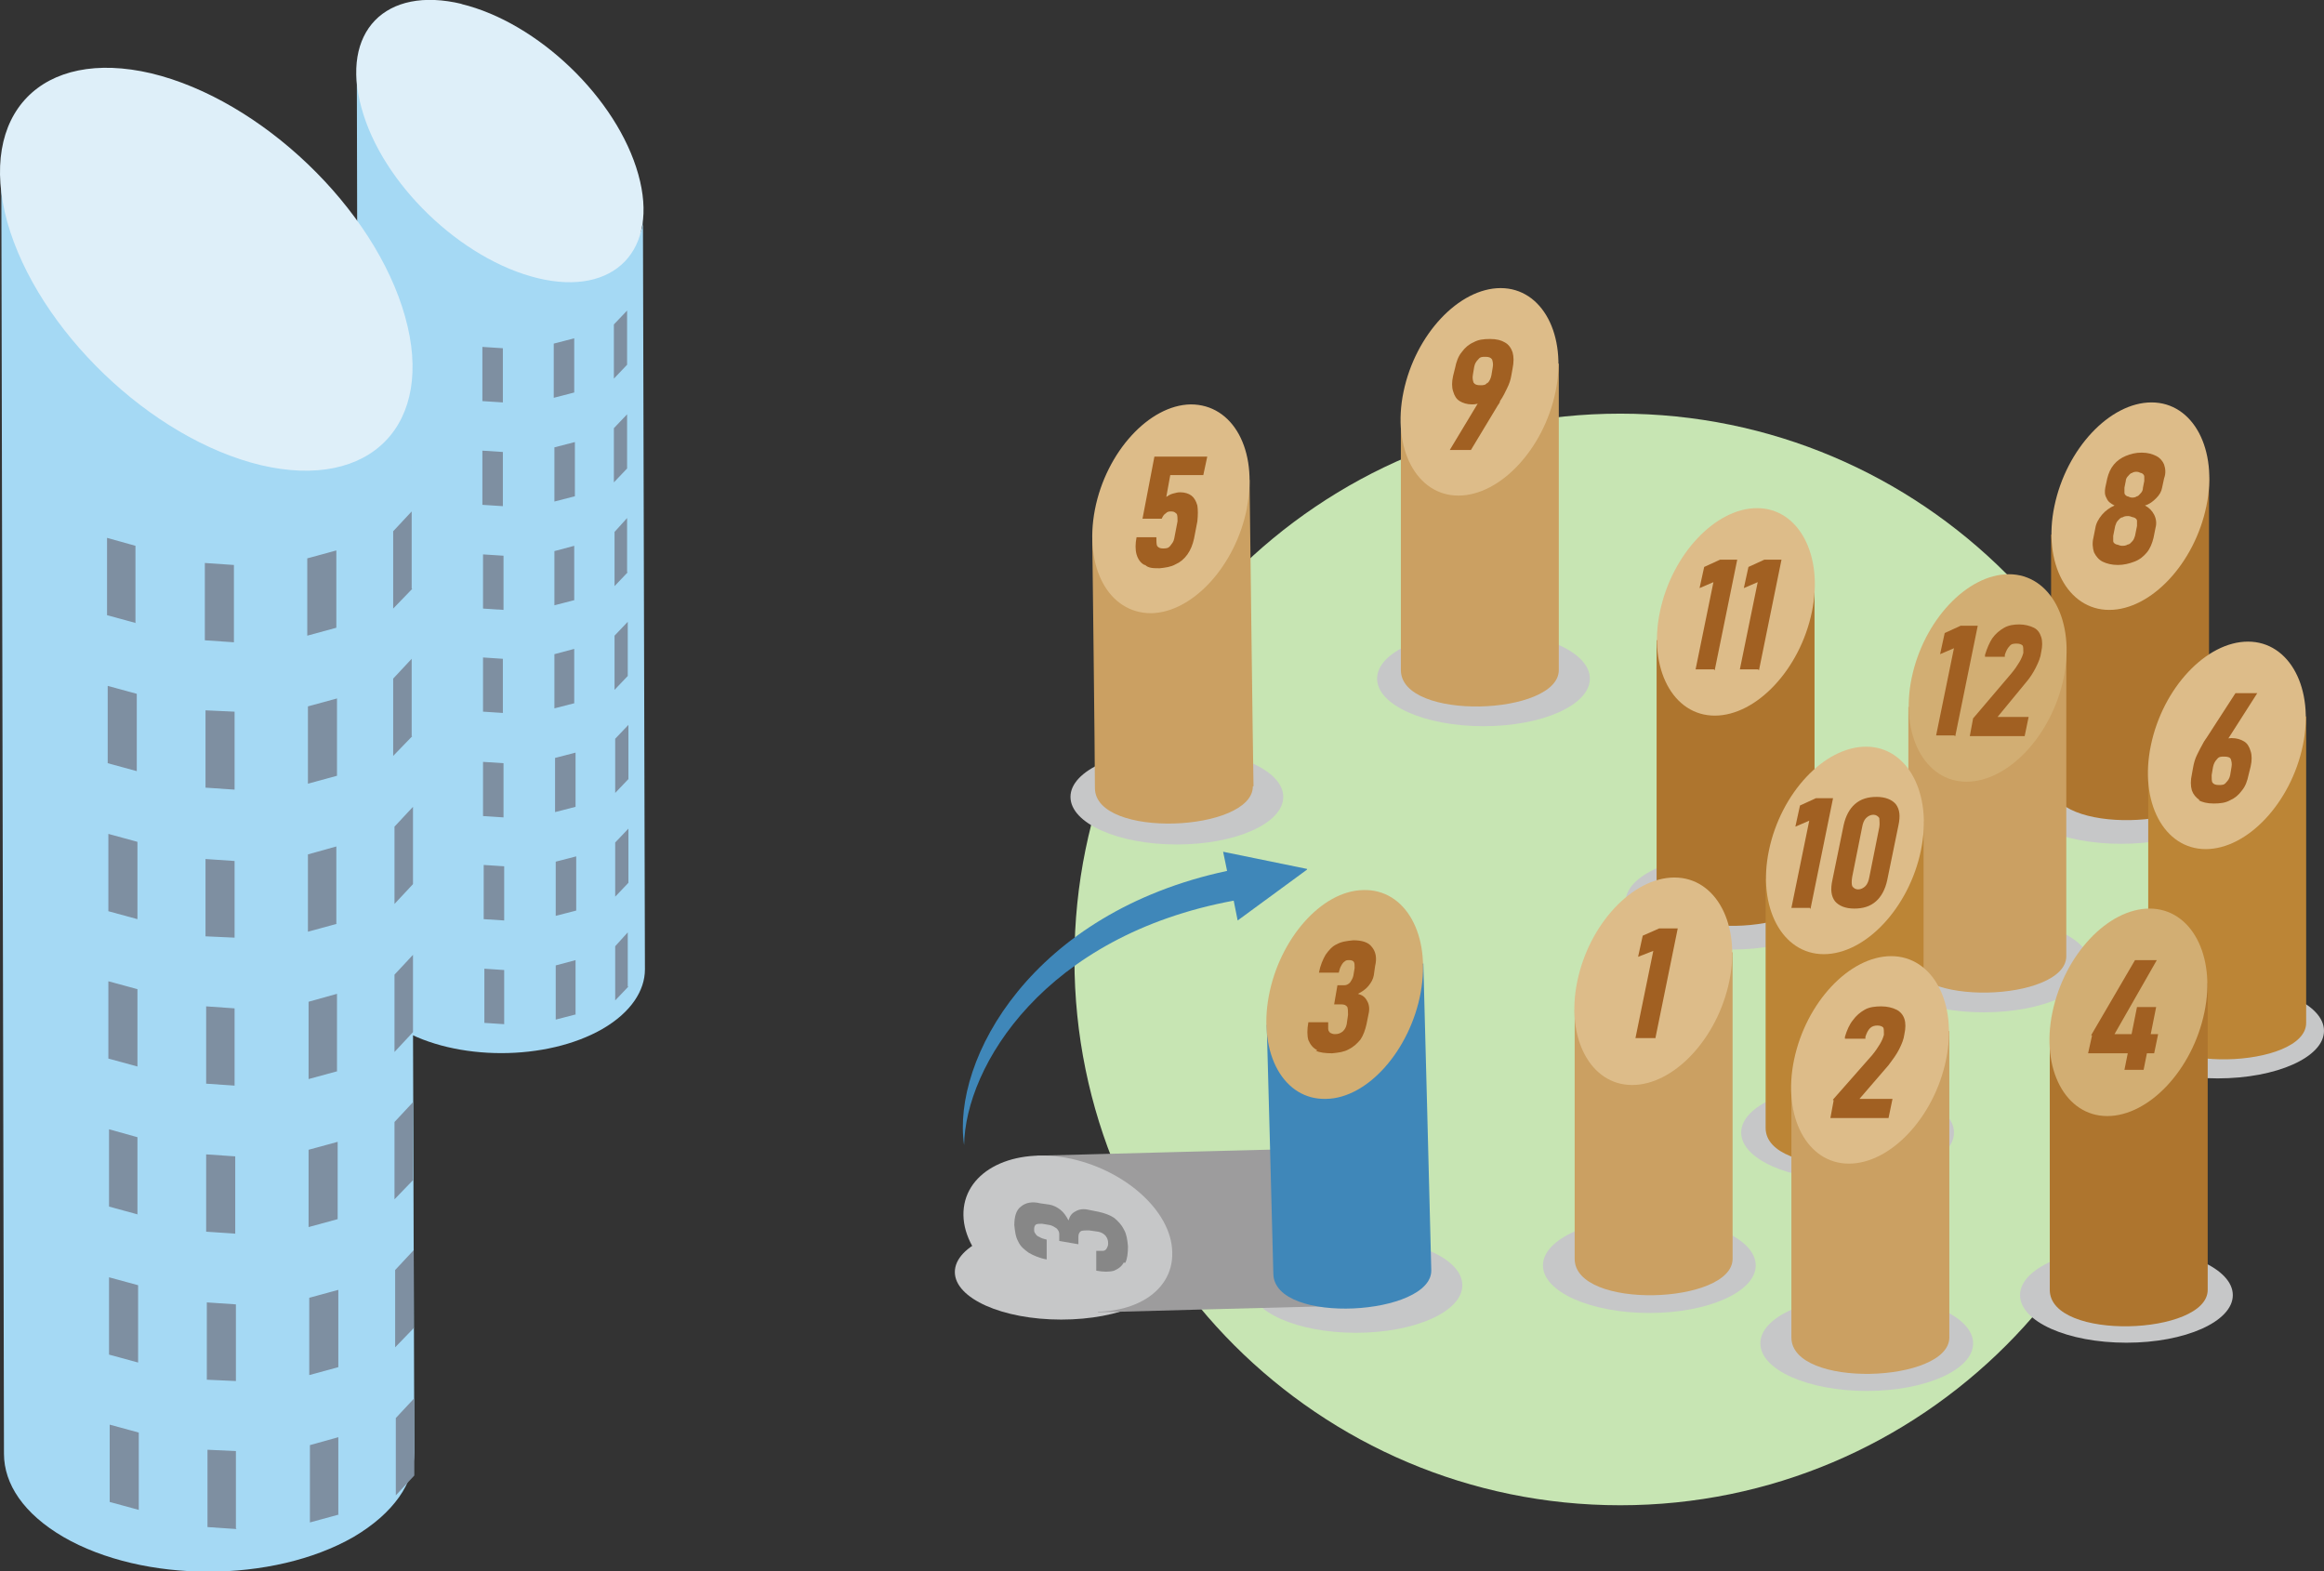 <?xml version="1.0" encoding="UTF-8"?>
<svg xmlns="http://www.w3.org/2000/svg" version="1.1" viewBox="0 0 351.7 237.8">
  <rect x="0" y="0" width="351.7" height="237.8" fill="#333333" stroke="none"/>
  <defs>
    <style>
      .cls-1 {
        fill: none;
      }

      .cls-2 {
        mix-blend-mode: multiply;
      }

      .cls-2, .cls-3 {
        fill: #c6c7c8;
      }

      .cls-4 {
        fill: #c7e5b3;
      }

      .cls-5 {
        fill: #7e8fa1;
      }

      .cls-6 {
        fill: #cba062;
      }

      .cls-7 {
        isolation: isolate;
      }

      .cls-8 {
        fill: #3f87b9;
      }

      .cls-9 {
        fill: #a16022;
      }

      .cls-10 {
        fill: #878787;
      }

      .cls-11 {
        fill: #ddbc89;
      }

      .cls-12 {
        fill: #deeff9;
      }

      .cls-13 {
        fill: #bc8536;
      }

      .cls-14 {
        fill: #ae752e;
      }

      .cls-15 {
        fill: #d2ae73;
      }

      .cls-16 {
        fill: #a5d9f4;
      }

      .cls-17 {
        fill: #9d9c9d;
      }
    </style>
  </defs>
  <!-- Generator: Adobe Illustrator 28.7.2, SVG Export Plug-In . SVG Version: 1.2.0 Build 154)  -->
  <g class="cls-7">
    <g id="_レイヤー_1" data-name="レイヤー_1">
      <g id="_レイヤー_1-2" data-name="_レイヤー_1">
        <path class="cls-4" d="M245.2,62.6h0c45.6,0,82.6,37,82.6,82.6h0c0,45.6-37,82.6-82.6,82.6h0c-45.6,0-82.6-37-82.6-82.6h0c0-45.6,37-82.6,82.6-82.6h0Z"/>
        <rect class="cls-1" x="144.4" y="43.6" width="207.3" height="166.9"/>
        <path class="cls-2" d="M249.6,198.7c8.9,0,16.1-3.2,16.1-7.2s-7.2-7.2-16.1-7.2-16.1,3.2-16.1,7.2,7.2,7.2,16.1,7.2Z"/>
        <path class="cls-2" d="M282.5,210.5c8.9,0,16.1-3.2,16.1-7.2s-7.2-7.2-16.1-7.2-16.1,3.2-16.1,7.2,7.2,7.2,16.1,7.2Z"/>
        <path class="cls-2" d="M321.8,203.2c8.9,0,16.1-3.2,16.1-7.2s-7.2-7.2-16.1-7.2-16.1,3.2-16.1,7.2,7.2,7.2,16.1,7.2Z"/>
        <path class="cls-2" d="M300.2,153.2c8.9,0,16.1-3.2,16.1-7.2s-7.2-7.2-16.1-7.2-16.1,3.2-16.1,7.2,7.2,7.2,16.1,7.2Z"/>
        <path class="cls-2" d="M279.6,178.6c8.9,0,16.1-3.2,16.1-7.2s-7.2-7.2-16.1-7.2-16.1,3.2-16.1,7.2,7.2,7.2,16.1,7.2Z"/>
        <path class="cls-2" d="M262.1,143.7c8.9,0,16.1-3.2,16.1-7.2s-7.2-7.2-16.1-7.2-16.1,3.2-16.1,7.2,7.2,7.2,16.1,7.2Z"/>
        <path class="cls-2" d="M224.5,109.9c8.9,0,16.1-3.2,16.1-7.2s-7.2-7.2-16.1-7.2-16.1,3.2-16.1,7.2,7.2,7.2,16.1,7.2Z"/>
        <path class="cls-2" d="M205.2,201.7c8.9,0,16.1-3.2,16.1-7.2s-7.2-7.2-16.1-7.2-16.1,3.2-16.1,7.2,7.2,7.2,16.1,7.2Z"/>
        <path class="cls-2" d="M178.1,127.8c8.9,0,16.1-3.2,16.1-7.2s-7.2-7.2-16.1-7.2-16.1,3.2-16.1,7.2,7.2,7.2,16.1,7.2Z"/>
        <path class="cls-2" d="M335.6,163.2c8.9,0,16.1-3.2,16.1-7.2s-7.2-7.2-16.1-7.2-16.1,3.2-16.1,7.2,7.2,7.2,16.1,7.2Z"/>
        <path class="cls-2" d="M321,127.7c8.9,0,16.1-3.2,16.1-7.2s-7.2-7.2-16.1-7.2-16.1,3.2-16.1,7.2,7.2,7.2,16.1,7.2Z"/>
        <path class="cls-3" d="M160.6,199.7c8.9,0,16.1-3.2,16.1-7.2s-7.2-7.2-16.1-7.2-16.1,3.2-16.1,7.2,7.2,7.2,16.1,7.2Z"/>
        <path class="cls-17" d="M203.3,173.7c6.9-.2,8.4,23.7.6,23.9-4.7.1-37.7,1-37.7,1l-9.3-23.7s41.6-1.1,46.4-1.2h0Z"/>
        <path class="cls-3" d="M161.3,175.2c8.7,1.6,16,8,16.1,14.3.2,6.4-6.8,10.2-15.5,8.7-8.7-1.6-16-8-16.1-14.3s6.8-10.2,15.5-8.7Z"/>
        <path class="cls-10" d="M170.1,191c-.3.6-.8,1-1.5,1.3-.7.2-1.6.2-2.7,0v-3h1c.3,0,.5-.2.6-.4s.2-.4.2-.7c0-.5-.1-.8-.4-1.2-.3-.3-.6-.5-1.1-.6l-1.4-.2c-.5,0-.9,0-1.2.1-.3.2-.4.5-.4.9v1.1l-2.9-.5v-1.1c0-.3-.2-.6-.4-.8-.3-.2-.6-.4-1-.5l-1.2-.2c-.4,0-.7,0-.9.1s-.3.4-.3.7,0,.5.2.7c.1.2.3.4.6.5.3.2.7.3,1.1.4v3c-1.1-.2-2-.6-2.7-1-.7-.5-1.3-1-1.6-1.7-.4-.7-.5-1.5-.6-2.5,0-1.3.3-2.3,1-2.8.7-.6,1.7-.8,2.9-.5l1.4.2c.6.1,1.2.4,1.7.8.5.4.9,1,1.2,1.6.2-.7.5-1.1,1.1-1.4.5-.3,1.2-.4,2-.2l1.5.3c.9.2,1.7.5,2.3.9.6.5,1.1,1,1.5,1.8.4.7.5,1.5.6,2.5,0,1-.1,1.9-.4,2.5h-.2Z"/>
        <path class="cls-6" d="M235.9,101.4c0,6.9-23.9,7.8-23.9,0v-37.7l23.9-8.7v46.4Z"/>
        <path class="cls-11" d="M235.4,59.3c-1.8,8.7-8.4,15.7-14.7,15.7s-10.1-7.1-8.3-15.7c1.8-8.7,8.4-15.7,14.7-15.7s10.1,7.1,8.3,15.7Z"/>
        <path class="cls-9" d="M224.5,59.7l.7.4c-.3.4-.7.6-1.1.8-.4.2-.8.3-1.3.3-.8,0-1.4-.2-1.9-.5s-.8-.8-1-1.5c-.2-.6-.2-1.4,0-2.3l.3-1.2c.2-1,.5-1.8,1-2.4.5-.7,1.1-1.2,1.8-1.5.7-.4,1.5-.5,2.5-.5s1.7.2,2.2.5c.6.3,1,.9,1.2,1.5.2.7.2,1.5,0,2.5l-.2,1.1c-.1.6-.3,1.2-.6,1.8s-.6,1.3-1.1,2c0,0,0,.2-.1.3,0,0-.1.2-.2.3l-4.1,6.8h-3.2l5-8.3h.1ZM225.1,58c.3-.3.5-.7.6-1.2l.2-1.2c.1-.5,0-.9-.1-1.2-.2-.3-.5-.4-1-.4s-.8,0-1.1.4c-.3.3-.5.6-.6,1.1l-.2,1.2c-.1.5,0,.9.1,1.2.2.3.5.4,1,.4s.8,0,1.1-.4h0Z"/>
        <path class="cls-14" d="M334.3,118.6c0,6.9-23.9,7.8-23.9,0v-37.7l23.9-8.7v46.4Z"/>
        <path class="cls-11" d="M333.9,76.6c-1.8,8.7-8.4,15.7-14.7,15.7s-10.1-7.1-8.3-15.7c1.8-8.7,8.4-15.7,14.7-15.7s10.1,7.1,8.3,15.7Z"/>
        <path class="cls-9" d="M318.2,85c-.6-.3-1-.8-1.3-1.4-.2-.6-.3-1.4-.1-2.2l.3-1.5c.1-.7.5-1.4,1-2s1.2-1.1,1.9-1.4c-.6-.3-1-.6-1.2-1.1-.3-.5-.3-1-.2-1.6l.3-1.4c.2-.8.5-1.5,1-2.1s1.1-1,1.8-1.3c.7-.3,1.5-.5,2.4-.5s1.6.2,2.2.5,1,.8,1.2,1.3c.2.6.3,1.3,0,2.1l-.3,1.4c-.1.6-.4,1.1-.9,1.6s-1,.9-1.7,1.1c.6.3,1.1.8,1.4,1.4s.4,1.3.2,2l-.3,1.5c-.2.8-.5,1.6-1,2.2s-1.1,1.1-1.9,1.4-1.6.5-2.5.5-1.7-.2-2.3-.5ZM322,82.4c.3,0,.5-.3.7-.5s.3-.5.4-.8l.3-1.5v-.8c0-.2-.2-.4-.5-.5-.2,0-.5-.2-.8-.2s-.6,0-.9.2c-.3,0-.5.3-.7.5s-.3.5-.4.8l-.3,1.5v.8c0,.2.2.4.5.5.2,0,.5.2.8.2s.6,0,.9-.2h0ZM323.4,75.1c.2,0,.4-.3.6-.5s.3-.5.3-.8l.2-1v-.7c0-.2-.2-.4-.4-.5-.2,0-.4-.2-.7-.2s-.5,0-.8.2c-.2,0-.4.3-.6.5s-.3.5-.3.7l-.2,1v.8c0,.2.2.4.4.5.2,0,.4.2.7.2s.5,0,.8-.2h0Z"/>
        <path class="cls-6" d="M189.6,119c0,6.9-23.8,8-23.9.3,0-4.7-.4-37.7-.4-37.7l23.8-9s.5,41.6.6,46.4h-.1Z"/>
        <path class="cls-11" d="M188.7,76.9c-1.7,8.7-8.2,15.8-14.5,15.9-6.4,0-10.2-6.9-8.5-15.7,1.7-8.7,8.2-15.8,14.5-15.9,6.4,0,10.2,6.9,8.5,15.6h0Z"/>
        <path class="cls-9" d="M173.2,85.5c-.6-.3-1-.9-1.2-1.6s-.2-1.6,0-2.6h3c0,.6,0,1,.1,1.3.2.3.5.4.9.4s.8,0,1.1-.4.5-.6.6-1.1l.5-2.6c0-.5,0-.8-.1-1.1-.2-.2-.4-.4-.8-.4s-.6,0-.9.3c-.3.2-.4.4-.6.8h-2.9l1.8-9.4h8l-.6,2.8h-5l-.6,3.3c.3-.2.6-.4,1-.5s.7-.2,1.1-.2c.7,0,1.3.2,1.7.5s.7.8.9,1.5c.1.7.1,1.4,0,2.4l-.5,2.6c-.2.9-.5,1.7-1,2.4-.5.7-1.1,1.2-1.8,1.5-.7.4-1.5.5-2.4.6-.9,0-1.7,0-2.2-.5h-.1Z"/>
        <path class="cls-14" d="M274.6,134.6c0,6.9-23.9,7.8-23.9,0v-37.7l23.9-8.7v46.4Z"/>
        <path class="cls-11" d="M274.2,92.6c-1.8,8.7-8.4,15.7-14.7,15.7s-10.1-7.1-8.3-15.7c1.8-8.7,8.4-15.7,14.7-15.7s10.1,7.1,8.3,15.7h0Z"/>
        <path class="cls-9" d="M259.4,101.3h-2.8l2.7-13.2-2.1.9.7-3.2,2.4-1.1h2.6l-3.4,16.7h-.1Z"/>
        <path class="cls-9" d="M266.1,101.3h-2.8l2.7-13.2-2.1.9.7-3.2,2.4-1.1h2.6l-3.4,16.7h-.1Z"/>
        <path class="cls-6" d="M312.7,144.7c0,6.9-23.9,7.8-23.9,0v-37.7l23.9-8.7v46.4h0Z"/>
        <path class="cls-15" d="M312.3,102.6c-1.8,8.7-8.4,15.7-14.7,15.7s-10.1-7.1-8.3-15.7c1.8-8.7,8.4-15.7,14.7-15.7s10.1,7.1,8.3,15.7Z"/>
        <path class="cls-9" d="M295.8,111.3h-2.8l2.7-13.2-2.1.9.7-3.2,2.4-1.1h2.6l-3.4,16.7h-.1Z"/>
        <path class="cls-9" d="M298.7,108.6l5.7-6.7c.5-.6.9-1.2,1.2-1.7.3-.5.5-1,.6-1.4h0c0-.6,0-.9-.1-1.1-.2-.2-.5-.3-.9-.3s-.8,0-1.1.4c-.3.3-.5.7-.7,1.3v.3h-3v-.3c.3-1,.7-1.9,1.1-2.5.5-.7,1.1-1.2,1.8-1.6.7-.4,1.5-.5,2.3-.5s1.6.2,2.2.5.9.8,1.1,1.4.2,1.4,0,2.3h0c-.1.8-.4,1.5-.8,2.3s-.9,1.6-1.6,2.4l-4.2,5.1h4.7l-.6,2.9h-8.3l.5-2.7h0Z"/>
        <path class="cls-13" d="M349,154.8c0,6.9-23.9,7.8-23.9,0v-37.7l23.9-8.7v46.4h0Z"/>
        <path class="cls-11" d="M348.5,112.8c-1.8,8.7-8.4,15.7-14.7,15.7s-10.1-7.1-8.3-15.7c1.8-8.7,8.4-15.7,14.7-15.7s10.1,7.1,8.3,15.7Z"/>
        <path class="cls-9" d="M332.9,121.1c-.6-.4-1-.9-1.2-1.5-.2-.7-.2-1.5,0-2.4l.2-1.1c.1-.6.3-1.3.6-1.9.3-.6.6-1.2,1-1.9,0,0,.1-.2.2-.3,0,0,.1-.2.2-.3l4.4-6.8h3.3l-5.3,8.3-.8-.4c.3-.4.6-.6,1-.8.4-.2.8-.3,1.2-.3.8,0,1.4.2,1.9.5s.8.8,1,1.5c.2.6.2,1.4,0,2.3l-.3,1.2c-.2,1-.5,1.8-1,2.4-.5.7-1.1,1.2-1.8,1.5-.7.4-1.5.5-2.5.5s-1.7-.2-2.3-.5h.2ZM336.9,118.4c.3-.3.5-.6.6-1.1l.2-1.2c.1-.5,0-.9-.1-1.2s-.5-.4-1-.4-.8,0-1.1.4c-.3.3-.5.7-.6,1.2l-.2,1.2c0,.5,0,.9.1,1.1.2.3.5.4,1,.4s.8,0,1.1-.4h0Z"/>
        <path class="cls-13" d="M291.1,170.7c0,6.9-23.9,7.8-23.9,0v-37.7l23.9-8.7v46.4h0Z"/>
        <path class="cls-11" d="M290.7,128.7c-1.8,8.7-8.4,15.7-14.7,15.7s-10.1-7.1-8.3-15.7c1.8-8.7,8.4-15.7,14.7-15.7s10.1,7.1,8.3,15.7Z"/>
        <path class="cls-9" d="M273.9,137.4h-2.8l2.7-13.2-2.1.9.7-3.2,2.4-1.1h2.6l-3.4,16.7h-.1Z"/>
        <path class="cls-9" d="M277.7,136.4c-.6-.8-.7-1.8-.4-3.2l1.7-8.3c.3-1.4.9-2.5,1.7-3.2.9-.8,2-1.1,3.3-1.1s2.3.4,2.9,1.1c.6.8.7,1.8.4,3.2l-1.7,8.3c-.3,1.4-.9,2.5-1.7,3.2-.9.8-2,1.1-3.3,1.1s-2.3-.4-2.9-1.1h0ZM282.3,134.1c.3-.3.5-.8.6-1.4l1.5-7.5c.1-.6,0-1,0-1.4-.2-.3-.5-.5-.9-.5s-.8.2-1.1.5c-.3.3-.5.8-.6,1.4l-1.5,7.5c-.1.6-.1,1.1,0,1.4.2.3.5.5.9.5s.8-.2,1.1-.5Z"/>
        <path class="cls-14" d="M334.1,195.2c0,6.9-23.9,7.8-23.9,0v-37.7l23.9-8.7v46.4h0Z"/>
        <path class="cls-15" d="M333.6,153.2c-1.8,8.7-8.4,15.7-14.7,15.7s-10.1-7.1-8.3-15.7c1.8-8.7,8.4-15.7,14.7-15.7s10.1,7.1,8.3,15.7Z"/>
        <path class="cls-9" d="M316.5,156.6l6.6-11.3h3.3l-6.4,11.2h6.6l-.6,2.9h-10l.6-2.7h-.1ZM323.4,152.4h2.9l-1.9,9.5h-2.9l1.9-9.5Z"/>
        <path class="cls-6" d="M262.2,190.5c0,6.9-23.9,7.8-23.9,0v-37.7l23.9-8.7v46.4Z"/>
        <path class="cls-11" d="M261.7,148.5c-1.8,8.7-8.4,15.7-14.7,15.7s-10.1-7.1-8.3-15.7c1.8-8.7,8.4-15.7,14.7-15.7s10.1,7.1,8.3,15.7Z"/>
        <path class="cls-9" d="M250.5,157.1h-3l2.7-13.2-2.3.9.7-3.2,2.5-1.1h2.8l-3.4,16.7h0Z"/>
        <path class="cls-6" d="M295,202.4c0,6.9-23.9,7.8-23.9,0v-37.7l23.9-8.7v46.4Z"/>
        <path class="cls-11" d="M294.5,160.4c-1.8,8.7-8.4,15.7-14.7,15.7s-10.1-7.1-8.3-15.7c1.8-8.7,8.4-15.7,14.7-15.7s10.1,7.1,8.3,15.7Z"/>
        <path class="cls-9" d="M277.4,166.4l5.9-6.7c.5-.6.9-1.2,1.2-1.7.3-.5.5-1,.6-1.4h0c0-.6,0-.9-.1-1.1-.2-.2-.5-.3-.9-.3s-.8.1-1.1.4c-.3.3-.5.7-.7,1.3v.3h-3.1v-.3c.3-1,.7-1.9,1.2-2.5.5-.7,1.1-1.2,1.8-1.6.7-.4,1.6-.5,2.5-.5s1.7.2,2.3.5c.6.3,1,.8,1.2,1.4.2.6.2,1.4,0,2.3h0c-.1.8-.4,1.5-.8,2.3s-1,1.6-1.6,2.4l-4.4,5.1h5l-.6,2.9h-8.8l.5-2.7h-.1Z"/>
        <path class="cls-8" d="M216.6,192.2c.2,6.9-23.7,8.4-23.9.6-.1-4.7-1-37.7-1-37.7l23.7-9.3s1.1,41.6,1.2,46.4h0Z"/>
        <path class="cls-15" d="M215,150.2c-1.6,8.7-8,16-14.3,16.1-6.4.2-10.3-6.8-8.7-15.5s8-16,14.3-16.1c6.4-.2,10.3,6.8,8.7,15.5Z"/>
        <path class="cls-9" d="M199.3,158.9c-.6-.3-1-.8-1.3-1.5-.2-.7-.2-1.6,0-2.7h3v1c0,.3.2.5.3.6.2.1.4.2.7.2.5,0,.8-.1,1.2-.4.3-.3.5-.6.6-1.1l.2-1.4c0-.5,0-.9-.1-1.2-.2-.3-.5-.4-.9-.4h-1.1l.5-2.9h1.1c.3,0,.6-.2.8-.4.2-.3.4-.6.5-1l.2-1.2c0-.4,0-.7-.1-.9s-.4-.3-.7-.3-.5,0-.7.2c-.2.1-.4.4-.5.6-.2.3-.3.7-.4,1.1h-3c.2-1.1.6-2,1-2.7.5-.7,1-1.3,1.7-1.6.7-.4,1.5-.5,2.5-.6,1.3,0,2.3.3,2.8,1,.6.7.8,1.7.5,2.9l-.2,1.4c-.1.6-.4,1.1-.8,1.6-.4.5-1,.9-1.6,1.2.7.2,1.1.5,1.4,1.1.3.5.4,1.2.2,2l-.3,1.5c-.2.9-.5,1.7-.9,2.3-.5.6-1,1.1-1.8,1.5-.7.4-1.5.5-2.5.6-1,0-1.9-.1-2.5-.4h.2Z"/>
        <path class="cls-8" d="M197.8,131.6l-10.5,7.7-.6-3c-28.6,5.3-40.6,25-40.8,37-1.9-13,10.3-35.2,39.8-41.5l-.6-2.9,12.7,2.6h0Z"/>
        <g>
          <path class="cls-16" d="M60.3,20c8.4,4.9,21,25.2,29.5,20.2,4.3-2.5,7.5-3.5,7.5-6.8l.3,113.3c0,3.2-2.1,6.5-6.4,9-8.5,4.9-22.2,4.9-30.6,0-4.2-2.4-6.3-5.6-6.3-8.8l-.3-135.8c0,3.2,2.1,6.4,6.3,8.8h0Z"/>
          <path class="cls-12" d="M69.8.6c11.6,2.8,23.6,14.3,26.8,25.8,3.2,11.4-3.6,18.5-15.2,15.7-11.6-2.8-23.6-14.3-26.7-25.8-3.2-11.5,3.6-18.5,15.2-15.7h-.1Z"/>
          <path class="cls-5" d="M95.1,149.3l-2,2.1v-8.2l1.9-2.1v8.2h0Z"/>
          <path class="cls-5" d="M95.1,133.6l-2,2.1v-8.2l2-2.1v8.2h0Z"/>
          <path class="cls-5" d="M95.1,117.9l-2,2.1v-8.2l2-2.1v8.2Z"/>
          <path class="cls-5" d="M95,102.3l-2,2.1v-8.2l2-2.1v8.2Z"/>
          <path class="cls-5" d="M95,86.6l-2,2.1v-8.2l1.9-2.1v8.2h0Z"/>
          <path class="cls-5" d="M94.9,70.9l-2,2.1v-8.2l2-2.1v8.2Z"/>
          <path class="cls-5" d="M94.9,55.2l-2,2.1v-8.2l2-2.1v8.2Z"/>
          <path class="cls-5" d="M87.2,153.5l-3.1.8v-8.2l3-.8v8.2h0Z"/>
          <path class="cls-5" d="M87.2,137.8l-3.1.8v-8.2l3.1-.8v8.2Z"/>
          <path class="cls-5" d="M87.1,122.1l-3.1.8v-8.2l3.1-.8v8.2Z"/>
          <path class="cls-5" d="M87,106.4l-3.1.8v-8.2l3-.8v8.2h0Z"/>
          <path class="cls-5" d="M87,90.8l-3.1.8v-8.2l3-.8v8.2h0Z"/>
          <path class="cls-5" d="M87,75.1l-3.1.8v-8.2l3.1-.8v8.2Z"/>
          <path class="cls-5" d="M86.9,59.4l-3.1.8v-8.2l3.1-.8v8.2Z"/>
          <path class="cls-5" d="M76.4,155l-3.1-.2v-8.2l3,.2v8.2h0Z"/>
          <path class="cls-5" d="M76.3,139.3l-3.1-.2v-8.2l3.1.2v8.2Z"/>
          <path class="cls-5" d="M76.2,123.7l-3.1-.2v-8.2l3.1.2v8.2Z"/>
          <path class="cls-5" d="M76.2,107.9l-3.1-.2v-8.2l3,.2v8.2h0Z"/>
          <path class="cls-5" d="M76.2,92.3l-3.1-.2v-8.2l3.1.2v8.2Z"/>
          <path class="cls-5" d="M76.1,76.6l-3.1-.2v-8.2l3.1.2v8.2Z"/>
          <path class="cls-5" d="M76.1,60.9l-3.1-.2v-8.2l3.1.2v8.2Z"/>
          <path class="cls-5" d="M58,150l-2.1-2.2v-8.2l2.1,2.2v8.2Z"/>
          <path class="cls-5" d="M57.9,134.3l-2.1-2.2v-8.2l2.1,2.2v8.2Z"/>
          <path class="cls-5" d="M57.9,118.6l-2.1-2.2v-8.2l2.1,2.2v8.2Z"/>
          <path class="cls-5" d="M57.9,102.9l-2.1-2.2v-8.2l2.1,2.2v8.2Z"/>
          <path class="cls-5" d="M57.8,87.2l-2.1-2.2v-8.2l2.1,2.2v8.2Z"/>
          <path class="cls-5" d="M57.8,71.5l-2.1-2.2v-8.2l2.1,2.2v8.2Z"/>
          <path class="cls-5" d="M57.7,55.9l-2.1-2.2v-8.2l2.1,2.2v8.2Z"/>
          <path class="cls-16" d="M9.2,38.8c12.1,7,30.1,35.9,42.2,28.9,6.1-3.5,10.8-5,10.8-9.6l.5,161.7c0,4.6-3.1,9.2-9.2,12.8-12.2,7-31.8,7-43.9,0-6-3.5-9-8-9-12.6L.2,26.2c0,4.6,3,9.1,9,12.6h0Z"/>
          <path class="cls-12" d="M22.9,11.1c16.6,4,33.8,20.4,38.4,36.8,4.6,16.3-5.2,26.4-21.8,22.5C22.8,66.4,5.7,49.9,1.1,33.6-3.4,17.2,6.3,7.2,22.9,11.1Z"/>
          <path class="cls-5" d="M62.7,223.3l-2.8,3v-11.7l2.8-3v11.7Z"/>
          <path class="cls-5" d="M62.7,200.9l-2.9,3v-11.7l2.8-3v11.7h.1Z"/>
          <path class="cls-5" d="M62.6,178.5l-2.9,3v-11.7l2.8-3v11.7h.1Z"/>
          <path class="cls-5" d="M62.5,156.2l-2.8,3v-11.7l2.8-3v11.7Z"/>
          <path class="cls-5" d="M62.5,133.8l-2.8,3v-11.7l2.8-3v11.7Z"/>
          <path class="cls-5" d="M62.4,111.4l-2.9,3v-11.7l2.8-3v11.7h.1Z"/>
          <path class="cls-5" d="M62.4,89.1l-2.9,3v-11.7l2.8-3v11.7h.1Z"/>
          <path class="cls-5" d="M51.3,229.2l-4.4,1.2v-11.7l4.3-1.2v11.7h.1Z"/>
          <path class="cls-5" d="M51.2,206.9l-4.4,1.2v-11.7l4.4-1.2v11.7Z"/>
          <path class="cls-5" d="M51.1,184.5l-4.4,1.2v-11.7l4.4-1.2v11.7Z"/>
          <path class="cls-5" d="M51.1,162.1l-4.4,1.2v-11.7l4.3-1.2v11.7h.1Z"/>
          <path class="cls-5" d="M51,139.8l-4.4,1.2v-11.7l4.3-1.2v11.7h.1Z"/>
          <path class="cls-5" d="M51,117.4l-4.4,1.2v-11.7l4.4-1.2v11.7Z"/>
          <path class="cls-5" d="M50.9,95l-4.4,1.2v-11.7l4.4-1.2v11.7Z"/>
          <path class="cls-5" d="M35.8,231.4l-4.4-.3v-11.7l4.3.2v11.7h0Z"/>
          <path class="cls-5" d="M35.7,209l-4.4-.2v-11.7l4.4.3v11.7h0Z"/>
          <path class="cls-5" d="M35.6,186.7l-4.4-.3v-11.7l4.4.3v11.7Z"/>
          <path class="cls-5" d="M35.6,164.3l-4.4-.3v-11.7l4.3.3v11.7h0Z"/>
          <path class="cls-5" d="M35.5,141.9l-4.4-.2v-11.7l4.4.3v11.7h0Z"/>
          <path class="cls-5" d="M35.5,119.5l-4.4-.3v-11.7l4.4.2v11.7h0Z"/>
          <path class="cls-5" d="M35.4,97.2l-4.4-.3v-11.7l4.4.3v11.7Z"/>
          <path class="cls-5" d="M21,228.5l-4.4-1.2v-11.7l4.4,1.2v11.7Z"/>
          <path class="cls-5" d="M20.9,206.2l-4.4-1.2v-11.7l4.4,1.2v11.7Z"/>
          <path class="cls-5" d="M20.9,183.8l-4.4-1.2v-11.7l4.3,1.2v11.7h.1Z"/>
          <path class="cls-5" d="M20.8,161.4l-4.4-1.2v-11.7l4.4,1.2v11.7Z"/>
          <path class="cls-5" d="M20.8,139.1l-4.4-1.2v-11.7l4.4,1.2v11.7Z"/>
          <path class="cls-5" d="M20.7,116.7l-4.4-1.2v-11.7l4.4,1.2v11.7Z"/>
          <path class="cls-5" d="M20.6,94.3l-4.4-1.2v-11.7l4.3,1.2v11.7h.1Z"/>
        </g>
      </g>
    </g>
  </g>
</svg>